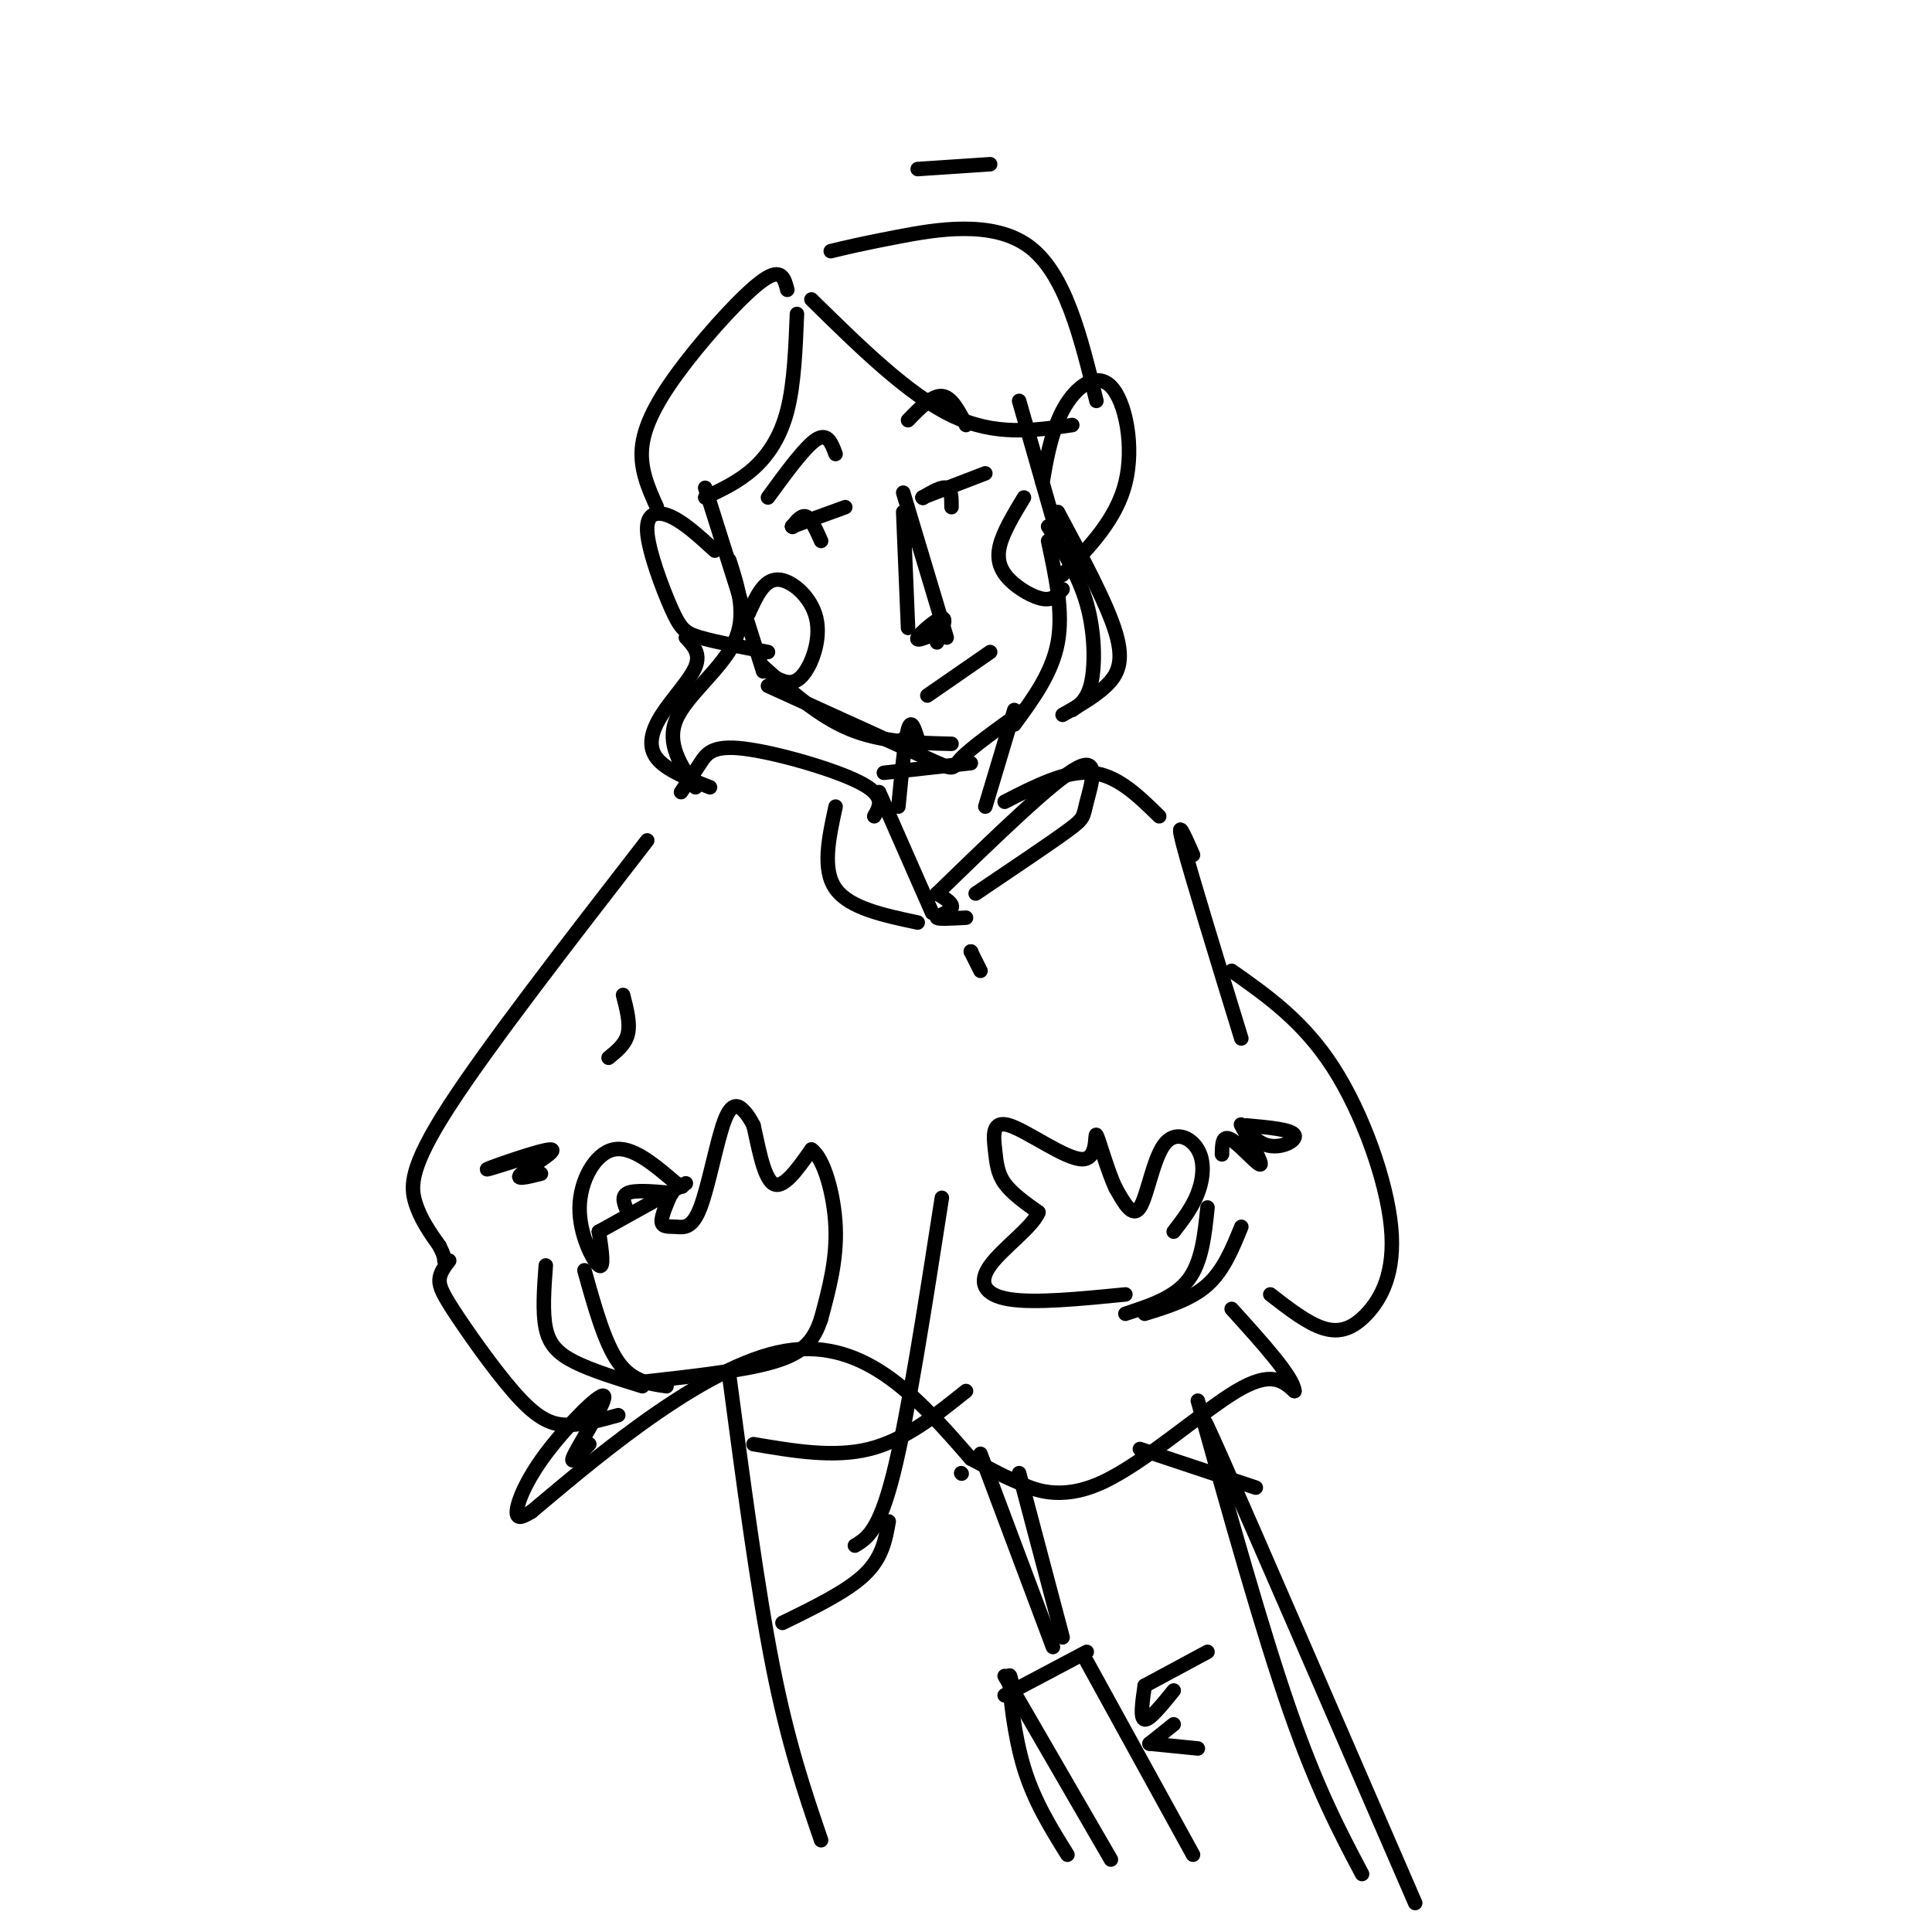<svg viewBox='0 0 400 400' version='1.1' xmlns='http://www.w3.org/2000/svg' xmlns:xlink='http://www.w3.org/1999/xlink'><g fill='none' stroke='#000000' stroke-width='3' stroke-linecap='round' stroke-linejoin='round'><path d='M165,65c-0.289,7.244 -0.578,14.489 -2,20c-1.422,5.511 -3.978,9.289 -7,12c-3.022,2.711 -6.511,4.356 -10,6'/><path d='M146,101c0.000,0.000 12.000,38.000 12,38'/><path d='M211,83c0.000,0.000 8.000,28.000 8,28'/><path d='M217,112c1.583,7.333 3.167,14.667 2,21c-1.167,6.333 -5.083,11.667 -9,17'/><path d='M159,142c13.444,6.111 26.889,12.222 33,15c6.111,2.778 4.889,2.222 7,0c2.111,-2.222 7.556,-6.111 13,-10'/><path d='M216,96c-0.195,2.573 -0.389,5.145 0,3c0.389,-2.145 1.362,-9.008 4,-14c2.638,-4.992 6.941,-8.113 10,-5c3.059,3.113 4.874,12.461 3,20c-1.874,7.539 -7.437,13.270 -13,19'/><path d='M148,114c-3.112,-2.856 -6.223,-5.713 -9,-7c-2.777,-1.287 -5.219,-1.005 -5,3c0.219,4.005 3.097,11.732 5,16c1.903,4.268 2.829,5.077 6,6c3.171,0.923 8.585,1.962 14,3'/><path d='M164,109c0.000,0.000 11.000,-4.000 11,-4'/><path d='M164,109c0.000,0.000 0.100,0.100 0.1,0.1'/><path d='M164,109c1.000,-1.250 2.000,-2.500 3,-2c1.000,0.500 2.000,2.750 3,5'/><path d='M191,103c0.000,0.000 13.000,-5.000 13,-5'/><path d='M191,103c0.000,0.000 0.100,0.100 0.1,0.1'/><path d='M191,103c2.000,-1.167 4.000,-2.333 5,-2c1.000,0.333 1.000,2.167 1,4'/><path d='M188,87c2.500,-2.583 5.000,-5.167 7,-5c2.000,0.167 3.500,3.083 5,6'/><path d='M159,103c3.833,-5.250 7.667,-10.500 10,-12c2.333,-1.500 3.167,0.750 4,3'/><path d='M194,133c1.067,-2.578 2.133,-5.156 1,-5c-1.133,0.156 -4.467,3.044 -5,4c-0.533,0.956 1.733,-0.022 4,-1'/><path d='M187,102c0.000,0.000 9.000,30.000 9,30'/><path d='M168,62c10.000,9.833 20.000,19.667 29,24c9.000,4.333 17.000,3.167 25,2'/><path d='M192,144c0.000,0.000 13.000,-9.000 13,-9'/><path d='M163,60c-0.589,-2.339 -1.179,-4.679 -5,-2c-3.821,2.679 -10.875,10.375 -16,17c-5.125,6.625 -8.321,12.179 -9,17c-0.679,4.821 1.161,8.911 3,13'/><path d='M151,116c1.844,5.711 3.689,11.422 1,17c-2.689,5.578 -9.911,11.022 -12,16c-2.089,4.978 0.956,9.489 4,14'/><path d='M142,132c1.542,1.637 3.083,3.274 2,6c-1.083,2.726 -4.792,6.542 -7,10c-2.208,3.458 -2.917,6.560 -1,9c1.917,2.440 6.458,4.220 11,6'/><path d='M217,109c3.178,5.111 6.356,10.222 8,16c1.644,5.778 1.756,12.222 1,16c-0.756,3.778 -2.378,4.889 -4,6'/><path d='M219,106c5.089,9.467 10.178,18.933 12,25c1.822,6.067 0.378,8.733 -2,11c-2.378,2.267 -5.689,4.133 -9,6'/><path d='M172,52c3.222,-0.778 6.444,-1.556 14,-3c7.556,-1.444 19.444,-3.556 27,2c7.556,5.556 10.778,18.778 14,32'/><path d='M212,103c-2.155,3.565 -4.310,7.131 -5,10c-0.690,2.869 0.083,5.042 2,7c1.917,1.958 4.976,3.702 7,4c2.024,0.298 3.012,-0.851 4,-2'/><path d='M155,127c1.577,-3.506 3.155,-7.012 6,-7c2.845,0.012 6.958,3.542 8,8c1.042,4.458 -0.988,9.845 -3,12c-2.012,2.155 -4.006,1.077 -6,0'/><path d='M188,130c0.000,0.000 -1.000,-24.000 -1,-24'/><path d='M158,138c5.750,5.167 11.500,10.333 18,13c6.500,2.667 13.750,2.833 21,3'/><path d='M190,153c0.000,0.000 -3.000,0.000 -3,0'/><path d='M190,153c-0.667,-2.167 -1.333,-4.333 -2,-2c-0.667,2.333 -1.333,9.167 -2,16'/><path d='M210,147c0.000,0.000 -6.000,20.000 -6,20'/><path d='M183,160c0.000,0.000 18.000,-2.000 18,-2'/><path d='M208,166c6.333,-3.250 12.667,-6.500 18,-6c5.333,0.500 9.667,4.750 14,9'/><path d='M181,169c1.202,-2.113 2.405,-4.226 -3,-7c-5.405,-2.774 -17.417,-6.208 -24,-7c-6.583,-0.792 -7.738,1.060 -9,3c-1.262,1.940 -2.631,3.970 -4,6'/><path d='M182,164c0.000,0.000 11.000,25.000 11,25'/><path d='M190,191c-7.083,-1.500 -14.167,-3.000 -17,-7c-2.833,-4.000 -1.417,-10.500 0,-17'/><path d='M194,185c12.024,-11.679 24.048,-23.357 29,-26c4.952,-2.643 2.833,3.750 2,7c-0.833,3.250 -0.381,3.357 -4,6c-3.619,2.643 -11.310,7.821 -19,13'/><path d='M194,185c0.000,0.000 0.100,0.100 0.1,0.1'/><path d='M194,185c1.733,1.044 3.467,2.089 3,3c-0.467,0.911 -3.133,1.689 -3,2c0.133,0.311 3.067,0.156 6,0'/><path d='M201,197c0.000,0.000 2.000,4.000 2,4'/><path d='M201,197c0.000,0.000 0.100,0.100 0.1,0.1'/><path d='M247,177c-1.833,-4.167 -3.667,-8.333 -2,-2c1.667,6.333 6.833,23.167 12,40'/><path d='M126,219c1.750,-1.417 3.500,-2.833 4,-5c0.500,-2.167 -0.250,-5.083 -1,-8'/><path d='M134,174c-16.422,21.200 -32.844,42.400 -41,55c-8.156,12.600 -8.044,16.600 -7,20c1.044,3.400 3.022,6.200 5,9'/><path d='M91,258c1.000,2.000 1.000,2.500 1,3'/><path d='M124,255c0.583,3.917 1.167,7.833 0,7c-1.167,-0.833 -4.083,-6.417 -4,-12c0.083,-5.583 3.167,-11.167 7,-12c3.833,-0.833 8.417,3.083 13,7'/><path d='M140,245c2.167,1.167 1.083,0.583 0,0'/><path d='M124,255c0.000,0.000 0.100,0.100 0.1,0.1'/><path d='M124,255c0.000,0.000 18.000,-10.000 18,-10'/><path d='M139,247c-3.750,-0.333 -7.500,-0.667 -9,0c-1.500,0.667 -0.750,2.333 0,4'/><path d='M139,247c0.000,0.000 0.100,0.100 0.1,0.1'/><path d='M139,247c-1.066,2.442 -2.132,4.884 -2,6c0.132,1.116 1.464,0.907 3,1c1.536,0.093 3.278,0.489 5,-4c1.722,-4.489 3.425,-13.862 5,-18c1.575,-4.138 3.021,-3.039 4,-2c0.979,1.039 1.489,2.020 2,3'/><path d='M156,233c0.844,3.444 1.956,10.556 4,12c2.044,1.444 5.022,-2.778 8,-7'/><path d='M168,238c2.489,1.622 4.711,9.178 5,16c0.289,6.822 -1.356,12.911 -3,19'/><path d='M170,273c-1.533,4.778 -3.867,7.222 -10,9c-6.133,1.778 -16.067,2.889 -26,4'/><path d='M243,255c1.933,-2.502 3.866,-5.005 5,-8c1.134,-2.995 1.469,-6.483 0,-9c-1.469,-2.517 -4.742,-4.062 -7,-1c-2.258,3.062 -3.502,10.732 -5,13c-1.498,2.268 -3.249,-0.866 -5,-4'/><path d='M231,246c-1.728,-3.543 -3.547,-10.399 -4,-11c-0.453,-0.601 0.459,5.055 -3,5c-3.459,-0.055 -11.288,-5.819 -15,-7c-3.712,-1.181 -3.307,2.220 -3,5c0.307,2.780 0.516,4.937 2,7c1.484,2.063 4.242,4.031 7,6'/><path d='M215,251c-1.131,2.988 -7.458,7.458 -10,11c-2.542,3.542 -1.298,6.155 4,7c5.298,0.845 14.649,-0.077 24,-1'/><path d='M255,201c7.419,5.226 14.839,10.453 21,20c6.161,9.547 11.064,23.415 12,33c0.936,9.585 -2.094,14.888 -5,18c-2.906,3.112 -5.687,4.032 -9,3c-3.313,-1.032 -7.156,-4.016 -11,-7'/><path d='M114,238c-7.167,2.292 -14.333,4.583 -13,4c1.333,-0.583 11.167,-4.042 13,-4c1.833,0.042 -4.333,3.583 -6,5c-1.667,1.417 1.167,0.708 4,0'/><path d='M258,233c4.710,0.421 9.420,0.841 10,2c0.580,1.159 -2.969,3.056 -6,2c-3.031,-1.056 -5.544,-5.067 -5,-4c0.544,1.067 4.147,7.210 4,8c-0.147,0.790 -4.042,-3.774 -6,-5c-1.958,-1.226 -1.979,0.887 -2,3'/><path d='M93,261c-0.968,1.257 -1.936,2.514 -2,4c-0.064,1.486 0.777,3.203 4,8c3.223,4.797 8.829,12.676 13,17c4.171,4.324 6.906,5.093 10,5c3.094,-0.093 6.547,-1.046 10,-2'/><path d='M121,263c2.083,7.500 4.167,15.000 7,19c2.833,4.000 6.417,4.500 10,5'/><path d='M113,262c-0.356,4.822 -0.711,9.644 0,13c0.711,3.356 2.489,5.244 6,7c3.511,1.756 8.756,3.378 14,5'/><path d='M250,250c-0.583,5.667 -1.167,11.333 -4,15c-2.833,3.667 -7.917,5.333 -13,7'/><path d='M257,254c-1.833,4.500 -3.667,9.000 -7,12c-3.333,3.000 -8.167,4.500 -13,6'/><path d='M122,299c-2.258,2.472 -4.517,4.944 -3,2c1.517,-2.944 6.809,-11.305 6,-12c-0.809,-0.695 -7.718,6.274 -12,12c-4.282,5.726 -5.938,10.207 -6,12c-0.062,1.793 1.469,0.896 3,0'/><path d='M110,313c10.022,-8.311 33.578,-29.089 51,-33c17.422,-3.911 28.711,9.044 40,22'/><path d='M201,302c7.831,4.233 7.408,3.815 10,5c2.592,1.185 8.198,3.973 17,0c8.802,-3.973 20.801,-14.707 28,-19c7.199,-4.293 9.600,-2.147 12,0'/><path d='M268,288c-0.167,-2.833 -6.583,-9.917 -13,-17'/><path d='M190,35c0.000,0.000 15.000,-1.000 15,-1'/><path d='M195,248c-3.500,22.500 -7.000,45.000 -10,57c-3.000,12.000 -5.500,13.500 -8,15'/><path d='M151,285c2.917,22.000 5.833,44.000 9,60c3.167,16.000 6.583,26.000 10,36'/><path d='M208,351c0.000,0.000 17.000,-9.000 17,-9'/><path d='M248,290c6.667,23.833 13.333,47.667 19,64c5.667,16.333 10.333,25.167 15,34'/><path d='M210,351c-0.556,-2.867 -1.111,-5.733 -1,-3c0.111,2.733 0.889,11.067 3,18c2.111,6.933 5.556,12.467 9,18'/><path d='M225,344c0.000,0.000 22.000,40.000 22,40'/><path d='M199,305c0.000,0.000 0.100,0.100 0.1,0.1'/><path d='M156,299c8.333,1.417 16.667,2.833 24,1c7.333,-1.833 13.667,-6.917 20,-12'/><path d='M184,315c-0.667,3.750 -1.333,7.500 -5,11c-3.667,3.500 -10.333,6.750 -17,10'/><path d='M236,300c0.000,0.000 24.000,8.000 24,8'/><path d='M211,305c0.000,0.000 9.000,34.000 9,34'/><path d='M203,301c0.000,0.000 15.000,40.000 15,40'/><path d='M237,349c0.000,0.000 13.000,-7.000 13,-7'/><path d='M237,349c-0.500,3.417 -1.000,6.833 0,7c1.000,0.167 3.500,-2.917 6,-6'/><path d='M238,361c0.000,0.000 5.000,-4.000 5,-4'/><path d='M238,361c0.000,0.000 10.000,1.000 10,1'/><path d='M208,347c0.000,0.000 22.000,38.000 22,38'/><path d='M254,306c-3.750,-9.333 -7.500,-18.667 -1,-4c6.500,14.667 23.250,53.333 40,92'/></g>
</svg>